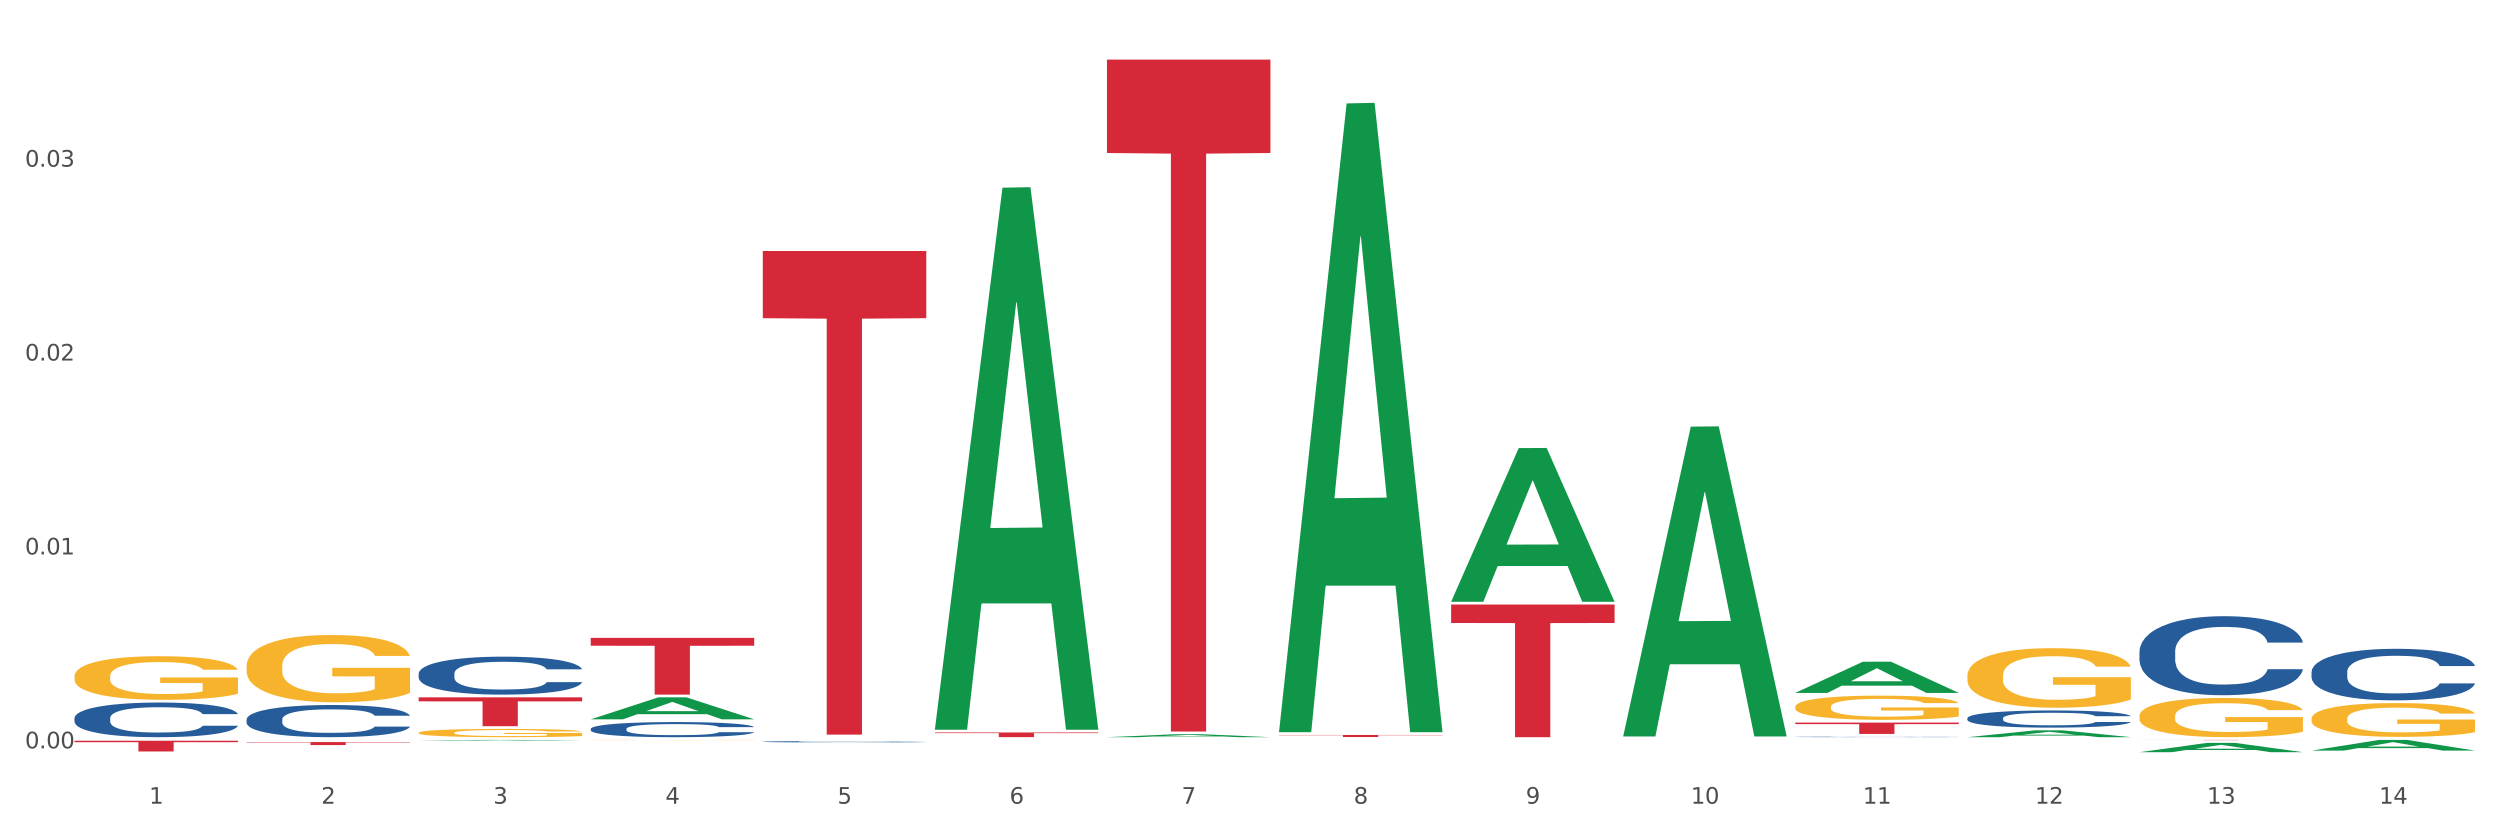<?xml version="1.0" encoding="utf-8" standalone="no"?>
<!DOCTYPE svg PUBLIC "-//W3C//DTD SVG 1.1//EN"
  "http://www.w3.org/Graphics/SVG/1.1/DTD/svg11.dtd">
<svg xmlns:xlink="http://www.w3.org/1999/xlink" width="1080pt" height="360pt" viewBox="0 0 1080 360" xmlns="http://www.w3.org/2000/svg" version="1.1">
 <rect x="0" y="0" width="1080" height="360" fill="#333333" stroke="none"/>
 <defs>
  <style type="text/css">*{stroke-linejoin: round; stroke-linecap: butt}</style>
 </defs>
 <g id="figure_1">
  <g id="patch_1">
   <path d="M 0 360 
L 1080 360 
L 1080 0 
L 0 0 
z
" style="fill: #ffffff; stroke: #ffffff; stroke-linejoin: miter"/>
  </g>
  <g id="axes_1">
   <g id="matplotlib.axis_1">
    <g id="xtick_1">
     <g id="text_1">
      <!-- 1 -->
      <g style="fill: #4d4d4d" transform="translate(64.432 347.204) scale(0.096 -0.096)">
       <defs>
        <path id="DejaVuSans-31" d="M 794 531 
L 1825 531 
L 1825 4091 
L 703 3866 
L 703 4441 
L 1819 4666 
L 2450 4666 
L 2450 531 
L 3481 531 
L 3481 0 
L 794 0 
L 794 531 
z
" transform="scale(0.016)"/>
       </defs>
       <use xlink:href="#DejaVuSans-31"/>
      </g>
     </g>
    </g>
    <g id="xtick_2">
     <g id="text_2">
      <!-- 2 -->
      <g style="fill: #4d4d4d" transform="translate(138.771 347.204) scale(0.096 -0.096)">
       <defs>
        <path id="DejaVuSans-32" d="M 1228 531 
L 3431 531 
L 3431 0 
L 469 0 
L 469 531 
Q 828 903 1448 1529 
Q 2069 2156 2228 2338 
Q 2531 2678 2651 2914 
Q 2772 3150 2772 3378 
Q 2772 3750 2511 3984 
Q 2250 4219 1831 4219 
Q 1534 4219 1204 4116 
Q 875 4013 500 3803 
L 500 4441 
Q 881 4594 1212 4672 
Q 1544 4750 1819 4750 
Q 2544 4750 2975 4387 
Q 3406 4025 3406 3419 
Q 3406 3131 3298 2873 
Q 3191 2616 2906 2266 
Q 2828 2175 2409 1742 
Q 1991 1309 1228 531 
z
" transform="scale(0.016)"/>
       </defs>
       <use xlink:href="#DejaVuSans-32"/>
      </g>
     </g>
    </g>
    <g id="xtick_3">
     <g id="text_3">
      <!-- 3 -->
      <g style="fill: #4d4d4d" transform="translate(213.109 347.204) scale(0.096 -0.096)">
       <defs>
        <path id="DejaVuSans-33" d="M 2597 2516 
Q 3050 2419 3304 2112 
Q 3559 1806 3559 1356 
Q 3559 666 3084 287 
Q 2609 -91 1734 -91 
Q 1441 -91 1130 -33 
Q 819 25 488 141 
L 488 750 
Q 750 597 1062 519 
Q 1375 441 1716 441 
Q 2309 441 2620 675 
Q 2931 909 2931 1356 
Q 2931 1769 2642 2001 
Q 2353 2234 1838 2234 
L 1294 2234 
L 1294 2753 
L 1863 2753 
Q 2328 2753 2575 2939 
Q 2822 3125 2822 3475 
Q 2822 3834 2567 4026 
Q 2313 4219 1838 4219 
Q 1578 4219 1281 4162 
Q 984 4106 628 3988 
L 628 4550 
Q 988 4650 1302 4700 
Q 1616 4750 1894 4750 
Q 2613 4750 3031 4423 
Q 3450 4097 3450 3541 
Q 3450 3153 3228 2886 
Q 3006 2619 2597 2516 
z
" transform="scale(0.016)"/>
       </defs>
       <use xlink:href="#DejaVuSans-33"/>
      </g>
     </g>
    </g>
    <g id="xtick_4">
     <g id="text_4">
      <!-- 4 -->
      <g style="fill: #4d4d4d" transform="translate(287.448 347.204) scale(0.096 -0.096)">
       <defs>
        <path id="DejaVuSans-34" d="M 2419 4116 
L 825 1625 
L 2419 1625 
L 2419 4116 
z
M 2253 4666 
L 3047 4666 
L 3047 1625 
L 3713 1625 
L 3713 1100 
L 3047 1100 
L 3047 0 
L 2419 0 
L 2419 1100 
L 313 1100 
L 313 1709 
L 2253 4666 
z
" transform="scale(0.016)"/>
       </defs>
       <use xlink:href="#DejaVuSans-34"/>
      </g>
     </g>
    </g>
    <g id="xtick_5">
     <g id="text_5">
      <!-- 5 -->
      <g style="fill: #4d4d4d" transform="translate(361.787 347.204) scale(0.096 -0.096)">
       <defs>
        <path id="DejaVuSans-35" d="M 691 4666 
L 3169 4666 
L 3169 4134 
L 1269 4134 
L 1269 2991 
Q 1406 3038 1543 3061 
Q 1681 3084 1819 3084 
Q 2600 3084 3056 2656 
Q 3513 2228 3513 1497 
Q 3513 744 3044 326 
Q 2575 -91 1722 -91 
Q 1428 -91 1123 -41 
Q 819 9 494 109 
L 494 744 
Q 775 591 1075 516 
Q 1375 441 1709 441 
Q 2250 441 2565 725 
Q 2881 1009 2881 1497 
Q 2881 1984 2565 2268 
Q 2250 2553 1709 2553 
Q 1456 2553 1204 2497 
Q 953 2441 691 2322 
L 691 4666 
z
" transform="scale(0.016)"/>
       </defs>
       <use xlink:href="#DejaVuSans-35"/>
      </g>
     </g>
    </g>
    <g id="xtick_6">
     <g id="text_6">
      <!-- 6 -->
      <g style="fill: #4d4d4d" transform="translate(436.125 347.204) scale(0.096 -0.096)">
       <defs>
        <path id="DejaVuSans-36" d="M 2113 2584 
Q 1688 2584 1439 2293 
Q 1191 2003 1191 1497 
Q 1191 994 1439 701 
Q 1688 409 2113 409 
Q 2538 409 2786 701 
Q 3034 994 3034 1497 
Q 3034 2003 2786 2293 
Q 2538 2584 2113 2584 
z
M 3366 4563 
L 3366 3988 
Q 3128 4100 2886 4159 
Q 2644 4219 2406 4219 
Q 1781 4219 1451 3797 
Q 1122 3375 1075 2522 
Q 1259 2794 1537 2939 
Q 1816 3084 2150 3084 
Q 2853 3084 3261 2657 
Q 3669 2231 3669 1497 
Q 3669 778 3244 343 
Q 2819 -91 2113 -91 
Q 1303 -91 875 529 
Q 447 1150 447 2328 
Q 447 3434 972 4092 
Q 1497 4750 2381 4750 
Q 2619 4750 2861 4703 
Q 3103 4656 3366 4563 
z
" transform="scale(0.016)"/>
       </defs>
       <use xlink:href="#DejaVuSans-36"/>
      </g>
     </g>
    </g>
    <g id="xtick_7">
     <g id="text_7">
      <!-- 7 -->
      <g style="fill: #4d4d4d" transform="translate(510.464 347.204) scale(0.096 -0.096)">
       <defs>
        <path id="DejaVuSans-37" d="M 525 4666 
L 3525 4666 
L 3525 4397 
L 1831 0 
L 1172 0 
L 2766 4134 
L 525 4134 
L 525 4666 
z
" transform="scale(0.016)"/>
       </defs>
       <use xlink:href="#DejaVuSans-37"/>
      </g>
     </g>
    </g>
    <g id="xtick_8">
     <g id="text_8">
      <!-- 8 -->
      <g style="fill: #4d4d4d" transform="translate(584.803 347.204) scale(0.096 -0.096)">
       <defs>
        <path id="DejaVuSans-38" d="M 2034 2216 
Q 1584 2216 1326 1975 
Q 1069 1734 1069 1313 
Q 1069 891 1326 650 
Q 1584 409 2034 409 
Q 2484 409 2743 651 
Q 3003 894 3003 1313 
Q 3003 1734 2745 1975 
Q 2488 2216 2034 2216 
z
M 1403 2484 
Q 997 2584 770 2862 
Q 544 3141 544 3541 
Q 544 4100 942 4425 
Q 1341 4750 2034 4750 
Q 2731 4750 3128 4425 
Q 3525 4100 3525 3541 
Q 3525 3141 3298 2862 
Q 3072 2584 2669 2484 
Q 3125 2378 3379 2068 
Q 3634 1759 3634 1313 
Q 3634 634 3220 271 
Q 2806 -91 2034 -91 
Q 1263 -91 848 271 
Q 434 634 434 1313 
Q 434 1759 690 2068 
Q 947 2378 1403 2484 
z
M 1172 3481 
Q 1172 3119 1398 2916 
Q 1625 2713 2034 2713 
Q 2441 2713 2670 2916 
Q 2900 3119 2900 3481 
Q 2900 3844 2670 4047 
Q 2441 4250 2034 4250 
Q 1625 4250 1398 4047 
Q 1172 3844 1172 3481 
z
" transform="scale(0.016)"/>
       </defs>
       <use xlink:href="#DejaVuSans-38"/>
      </g>
     </g>
    </g>
    <g id="xtick_9">
     <g id="text_9">
      <!-- 9 -->
      <g style="fill: #4d4d4d" transform="translate(659.142 347.204) scale(0.096 -0.096)">
       <defs>
        <path id="DejaVuSans-39" d="M 703 97 
L 703 672 
Q 941 559 1184 500 
Q 1428 441 1663 441 
Q 2288 441 2617 861 
Q 2947 1281 2994 2138 
Q 2813 1869 2534 1725 
Q 2256 1581 1919 1581 
Q 1219 1581 811 2004 
Q 403 2428 403 3163 
Q 403 3881 828 4315 
Q 1253 4750 1959 4750 
Q 2769 4750 3195 4129 
Q 3622 3509 3622 2328 
Q 3622 1225 3098 567 
Q 2575 -91 1691 -91 
Q 1453 -91 1209 -44 
Q 966 3 703 97 
z
M 1959 2075 
Q 2384 2075 2632 2365 
Q 2881 2656 2881 3163 
Q 2881 3666 2632 3958 
Q 2384 4250 1959 4250 
Q 1534 4250 1286 3958 
Q 1038 3666 1038 3163 
Q 1038 2656 1286 2365 
Q 1534 2075 1959 2075 
z
" transform="scale(0.016)"/>
       </defs>
       <use xlink:href="#DejaVuSans-39"/>
      </g>
     </g>
    </g>
    <g id="xtick_10">
     <g id="text_10">
      <!-- 10 -->
      <g style="fill: #4d4d4d" transform="translate(730.426 347.204) scale(0.096 -0.096)">
       <defs>
        <path id="DejaVuSans-30" d="M 2034 4250 
Q 1547 4250 1301 3770 
Q 1056 3291 1056 2328 
Q 1056 1369 1301 889 
Q 1547 409 2034 409 
Q 2525 409 2770 889 
Q 3016 1369 3016 2328 
Q 3016 3291 2770 3770 
Q 2525 4250 2034 4250 
z
M 2034 4750 
Q 2819 4750 3233 4129 
Q 3647 3509 3647 2328 
Q 3647 1150 3233 529 
Q 2819 -91 2034 -91 
Q 1250 -91 836 529 
Q 422 1150 422 2328 
Q 422 3509 836 4129 
Q 1250 4750 2034 4750 
z
" transform="scale(0.016)"/>
       </defs>
       <use xlink:href="#DejaVuSans-31"/>
       <use xlink:href="#DejaVuSans-30" transform="translate(63.623 0)"/>
      </g>
     </g>
    </g>
    <g id="xtick_11">
     <g id="text_11">
      <!-- 11 -->
      <g style="fill: #4d4d4d" transform="translate(804.765 347.204) scale(0.096 -0.096)">
       <use xlink:href="#DejaVuSans-31"/>
       <use xlink:href="#DejaVuSans-31" transform="translate(63.623 0)"/>
      </g>
     </g>
    </g>
    <g id="xtick_12">
     <g id="text_12">
      <!-- 12 -->
      <g style="fill: #4d4d4d" transform="translate(879.104 347.204) scale(0.096 -0.096)">
       <use xlink:href="#DejaVuSans-31"/>
       <use xlink:href="#DejaVuSans-32" transform="translate(63.623 0)"/>
      </g>
     </g>
    </g>
    <g id="xtick_13">
     <g id="text_13">
      <!-- 13 -->
      <g style="fill: #4d4d4d" transform="translate(953.442 347.204) scale(0.096 -0.096)">
       <use xlink:href="#DejaVuSans-31"/>
       <use xlink:href="#DejaVuSans-33" transform="translate(63.623 0)"/>
      </g>
     </g>
    </g>
    <g id="xtick_14">
     <g id="text_14">
      <!-- 14 -->
      <g style="fill: #4d4d4d" transform="translate(1027.781 347.204) scale(0.096 -0.096)">
       <use xlink:href="#DejaVuSans-31"/>
       <use xlink:href="#DejaVuSans-34" transform="translate(63.623 0)"/>
      </g>
     </g>
    </g>
    <g id="xtick_15"/>
    <g id="xtick_16"/>
    <g id="xtick_17"/>
    <g id="xtick_18"/>
    <g id="xtick_19"/>
    <g id="xtick_20"/>
    <g id="xtick_21"/>
    <g id="xtick_22"/>
    <g id="xtick_23"/>
    <g id="xtick_24"/>
    <g id="xtick_25"/>
    <g id="xtick_26"/>
    <g id="xtick_27"/>
   </g>
   <g id="matplotlib.axis_2">
    <g id="ytick_1">
     <g id="text_15">
      <!-- 0.00 -->
      <g style="fill: #4d4d4d" transform="translate(10.8 323.286) scale(0.096 -0.096)">
       <defs>
        <path id="DejaVuSans-2e" d="M 684 794 
L 1344 794 
L 1344 0 
L 684 0 
L 684 794 
z
" transform="scale(0.016)"/>
       </defs>
       <use xlink:href="#DejaVuSans-30"/>
       <use xlink:href="#DejaVuSans-2e" transform="translate(63.623 0)"/>
       <use xlink:href="#DejaVuSans-30" transform="translate(95.41 0)"/>
       <use xlink:href="#DejaVuSans-30" transform="translate(159.033 0)"/>
      </g>
     </g>
    </g>
    <g id="ytick_2">
     <g id="text_16">
      <!-- 0.01 -->
      <g style="fill: #4d4d4d" transform="translate(10.8 239.524) scale(0.096 -0.096)">
       <use xlink:href="#DejaVuSans-30"/>
       <use xlink:href="#DejaVuSans-2e" transform="translate(63.623 0)"/>
       <use xlink:href="#DejaVuSans-30" transform="translate(95.41 0)"/>
       <use xlink:href="#DejaVuSans-31" transform="translate(159.033 0)"/>
      </g>
     </g>
    </g>
    <g id="ytick_3">
     <g id="text_17">
      <!-- 0.02 -->
      <g style="fill: #4d4d4d" transform="translate(10.8 155.761) scale(0.096 -0.096)">
       <use xlink:href="#DejaVuSans-30"/>
       <use xlink:href="#DejaVuSans-2e" transform="translate(63.623 0)"/>
       <use xlink:href="#DejaVuSans-30" transform="translate(95.41 0)"/>
       <use xlink:href="#DejaVuSans-32" transform="translate(159.033 0)"/>
      </g>
     </g>
    </g>
    <g id="ytick_4">
     <g id="text_18">
      <!-- 0.03 -->
      <g style="fill: #4d4d4d" transform="translate(10.8 71.999) scale(0.096 -0.096)">
       <use xlink:href="#DejaVuSans-30"/>
       <use xlink:href="#DejaVuSans-2e" transform="translate(63.623 0)"/>
       <use xlink:href="#DejaVuSans-30" transform="translate(95.41 0)"/>
       <use xlink:href="#DejaVuSans-33" transform="translate(159.033 0)"/>
      </g>
     </g>
    </g>
    <g id="ytick_5"/>
    <g id="ytick_6"/>
    <g id="ytick_7"/>
    <g id="ytick_8"/>
   </g>
   <g id="PolyCollection_1">
    <path d="M 180.852 319.991 
L 180.925 319.99 
L 210.048 319.639 
L 222.133 319.639 
L 251.474 319.991 
L 237.495 319.991 
L 231.161 319.909 
L 201.092 319.909 
L 200.874 319.911 
L 194.758 319.991 
L 180.852 319.991 
L 180.852 319.991 
L 204.878 319.86 
L 227.375 319.86 
L 216.236 319.714 
L 216.09 319.713 
L 215.945 319.714 
L 204.806 319.86 
L 204.878 319.86 
L 180.852 319.991 
z
" clip-path="url(#pa77397c1c6)" style="fill: #109648"/>
    <path d="M 775.562 299.311 
L 775.635 299.299 
L 804.757 285.859 
L 816.843 285.846 
L 846.184 299.337 
L 832.205 299.337 
L 825.871 296.195 
L 795.802 296.195 
L 795.584 296.246 
L 789.468 299.337 
L 775.562 299.337 
L 775.562 299.311 
L 799.588 294.321 
L 822.085 294.308 
L 810.946 288.722 
L 810.8 288.696 
L 810.655 288.734 
L 799.515 294.308 
L 799.588 294.321 
L 775.562 299.311 
z
" clip-path="url(#pa77397c1c6)" style="fill: #109648"/>
    <path d="M 701.223 317.908 
L 701.296 317.783 
L 730.419 184.305 
L 742.504 184.179 
L 771.845 318.16 
L 757.866 318.16 
L 751.532 286.961 
L 721.463 286.961 
L 721.245 287.464 
L 715.129 318.16 
L 701.223 318.16 
L 701.223 317.908 
L 725.249 268.342 
L 747.746 268.216 
L 736.607 212.737 
L 736.461 212.485 
L 736.316 212.863 
L 725.177 268.216 
L 725.249 268.342 
L 701.223 317.908 
z
" clip-path="url(#pa77397c1c6)" style="fill: #109648"/>
    <path d="M 552.546 317.499 
L 623.168 317.499 
L 623.168 317.624 
L 595.388 317.625 
L 595.388 318.398 
L 580.159 318.398 
L 580.159 317.625 
L 552.546 317.624 
L 552.546 317.5 
L 552.546 317.499 
z
" clip-path="url(#pa77397c1c6)" style="fill: #d62839"/>
    <path d="M 478.207 25.759 
L 548.829 25.759 
L 548.829 66.095 
L 521.049 66.367 
L 521.049 316.011 
L 505.82 316.011 
L 505.82 66.367 
L 478.207 66.095 
L 478.207 26.032 
L 478.207 25.759 
z
" clip-path="url(#pa77397c1c6)" style="fill: #d62839"/>
    <path d="M 924.24 319.639 
L 994.861 319.639 
L 994.861 319.654 
L 967.081 319.654 
L 967.081 319.751 
L 951.852 319.751 
L 951.852 319.654 
L 924.24 319.654 
L 924.24 319.639 
L 924.24 319.639 
z
" clip-path="url(#pa77397c1c6)" style="fill: #d62839"/>
    <path d="M 775.562 312.152 
L 846.184 312.152 
L 846.184 312.836 
L 818.404 312.841 
L 818.404 317.073 
L 803.175 317.073 
L 803.175 312.841 
L 775.562 312.836 
L 775.562 312.157 
L 775.562 312.152 
z
" clip-path="url(#pa77397c1c6)" style="fill: #d62839"/>
    <path d="M 626.885 261.166 
L 697.506 261.166 
L 697.506 269.128 
L 669.726 269.182 
L 669.726 318.463 
L 654.497 318.463 
L 654.497 269.182 
L 626.885 269.128 
L 626.885 261.22 
L 626.885 261.166 
z
" clip-path="url(#pa77397c1c6)" style="fill: #d62839"/>
    <path d="M 32.175 319.992 
L 102.797 319.992 
L 102.797 320.636 
L 75.017 320.641 
L 75.017 324.632 
L 59.788 324.632 
L 59.788 320.641 
L 32.175 320.636 
L 32.175 319.996 
L 32.175 319.992 
z
" clip-path="url(#pa77397c1c6)" style="fill: #d62839"/>
    <path d="M 106.514 320.579 
L 177.135 320.579 
L 177.135 320.757 
L 149.355 320.759 
L 149.355 321.862 
L 134.126 321.862 
L 134.126 320.759 
L 106.514 320.757 
L 106.514 320.58 
L 106.514 320.579 
z
" clip-path="url(#pa77397c1c6)" style="fill: #d62839"/>
    <path d="M 180.852 301.257 
L 251.474 301.257 
L 251.474 302.989 
L 223.694 303.001 
L 223.694 313.723 
L 208.465 313.723 
L 208.465 303.001 
L 180.852 302.989 
L 180.852 301.268 
L 180.852 301.257 
z
" clip-path="url(#pa77397c1c6)" style="fill: #d62839"/>
    <path d="M 255.191 275.557 
L 325.813 275.557 
L 325.813 278.963 
L 298.033 278.986 
L 298.033 300.069 
L 282.804 300.069 
L 282.804 278.986 
L 255.191 278.963 
L 255.191 275.58 
L 255.191 275.557 
z
" clip-path="url(#pa77397c1c6)" style="fill: #d62839"/>
    <path d="M 403.869 316.426 
L 474.49 316.426 
L 474.49 316.707 
L 446.71 316.709 
L 446.71 318.453 
L 431.481 318.453 
L 431.481 316.709 
L 403.869 316.707 
L 403.869 316.428 
L 403.869 316.426 
z
" clip-path="url(#pa77397c1c6)" style="fill: #d62839"/>
    <path d="M 329.53 108.43 
L 400.152 108.43 
L 400.152 137.461 
L 372.371 137.657 
L 372.371 317.334 
L 357.143 317.334 
L 357.143 137.657 
L 329.53 137.461 
L 329.53 108.627 
L 329.53 108.43 
z
" clip-path="url(#pa77397c1c6)" style="fill: #d62839"/>
    <path d="M 255.191 310.74 
L 255.264 310.731 
L 284.386 301.254 
L 296.472 301.245 
L 325.813 310.757 
L 311.834 310.757 
L 305.5 308.542 
L 275.431 308.542 
L 275.213 308.578 
L 269.097 310.757 
L 255.191 310.757 
L 255.191 310.74 
L 279.217 307.22 
L 301.714 307.212 
L 290.575 303.273 
L 290.429 303.255 
L 290.284 303.281 
L 279.144 307.212 
L 279.217 307.22 
L 255.191 310.74 
z
" clip-path="url(#pa77397c1c6)" style="fill: #109648"/>
    <path d="M 403.869 314.81 
L 403.941 314.59 
L 433.064 81.081 
L 445.15 80.861 
L 474.49 315.25 
L 460.512 315.25 
L 454.177 260.669 
L 424.109 260.669 
L 423.89 261.55 
L 417.774 315.25 
L 403.869 315.25 
L 403.869 314.81 
L 427.895 228.097 
L 450.392 227.877 
L 439.252 130.82 
L 439.107 130.38 
L 438.961 131.04 
L 427.822 227.877 
L 427.895 228.097 
L 403.869 314.81 
z
" clip-path="url(#pa77397c1c6)" style="fill: #109648"/>
    <path d="M 255.191 319.691 
L 255.275 319.691 
L 255.275 319.688 
L 255.441 319.684 
L 256.275 319.677 
L 257.526 319.67 
L 258.443 319.667 
L 259.36 319.664 
L 260.444 319.661 
L 261.778 319.658 
L 264.196 319.654 
L 265.697 319.652 
L 267.531 319.649 
L 270.866 319.646 
L 273.284 319.644 
L 275.786 319.643 
L 279.871 319.641 
L 282.539 319.64 
L 285.374 319.639 
L 288.793 319.639 
L 291.377 319.639 
L 297.047 319.639 
L 301.883 319.64 
L 304.218 319.641 
L 307.219 319.642 
L 308.804 319.643 
L 311.388 319.644 
L 314.057 319.647 
L 315.891 319.648 
L 318.642 319.652 
L 320.727 319.656 
L 322.645 319.66 
L 323.645 319.663 
L 324.395 319.666 
L 325.062 319.669 
L 325.73 319.674 
L 310.721 319.674 
L 310.138 319.67 
L 309.221 319.667 
L 307.886 319.664 
L 306.719 319.662 
L 304.718 319.659 
L 302.884 319.657 
L 300.966 319.656 
L 298.631 319.655 
L 296.797 319.655 
L 294.212 319.654 
L 289.126 319.654 
L 285.708 319.655 
L 283.373 319.656 
L 281.872 319.657 
L 280.538 319.658 
L 279.037 319.66 
L 277.286 319.662 
L 276.036 319.664 
L 274.785 319.666 
L 273.785 319.669 
L 272.867 319.672 
L 272.117 319.675 
L 271.533 319.678 
L 271.033 319.682 
L 270.616 319.689 
L 270.616 319.703 
L 270.783 319.706 
L 271.2 319.71 
L 271.7 319.714 
L 272.534 319.717 
L 273.284 319.72 
L 274.702 319.724 
L 276.286 319.727 
L 277.537 319.729 
L 278.787 319.731 
L 280.955 319.733 
L 283.373 319.735 
L 285.458 319.736 
L 288.292 319.737 
L 290.21 319.737 
L 291.878 319.738 
L 295.963 319.738 
L 298.882 319.737 
L 302.133 319.737 
L 304.635 319.736 
L 306.719 319.734 
L 309.054 319.733 
L 310.555 319.731 
L 310.555 319.709 
L 292.211 319.709 
L 292.211 319.694 
L 325.813 319.694 
L 325.813 319.737 
L 324.395 319.739 
L 322.811 319.741 
L 321.144 319.743 
L 318.642 319.745 
L 315.641 319.747 
L 312.973 319.749 
L 310.138 319.75 
L 306.803 319.751 
L 302.467 319.752 
L 299.799 319.752 
L 296.464 319.753 
L 292.545 319.753 
L 289.126 319.753 
L 285.791 319.752 
L 282.289 319.751 
L 278.871 319.75 
L 276.286 319.748 
L 273.701 319.747 
L 270.95 319.745 
L 268.782 319.743 
L 267.114 319.741 
L 265.28 319.738 
L 263.279 319.735 
L 261.778 319.732 
L 260.444 319.729 
L 259.027 319.726 
L 258.026 319.722 
L 257.025 319.718 
L 256.442 319.715 
L 255.775 319.711 
L 255.275 319.704 
L 255.191 319.691 
z
" clip-path="url(#pa77397c1c6)" style="fill: #f7b32b"/>
    <path d="M 775.562 305.348 
L 775.645 305.338 
L 775.645 304.994 
L 775.812 304.698 
L 776.646 303.981 
L 777.897 303.389 
L 778.814 303.073 
L 779.731 302.815 
L 780.815 302.557 
L 782.149 302.29 
L 784.567 301.898 
L 786.068 301.697 
L 787.902 301.487 
L 791.237 301.181 
L 793.655 301.009 
L 796.157 300.866 
L 800.242 300.694 
L 802.91 300.617 
L 805.745 300.56 
L 809.164 300.522 
L 811.748 300.512 
L 817.418 300.541 
L 822.254 300.627 
L 824.589 300.694 
L 827.59 300.809 
L 829.175 300.885 
L 831.759 301.038 
L 834.427 301.239 
L 836.262 301.411 
L 839.013 301.736 
L 841.098 302.06 
L 843.015 302.462 
L 844.016 302.739 
L 844.766 302.997 
L 845.433 303.293 
L 846.1 303.762 
L 831.092 303.762 
L 830.509 303.427 
L 829.592 303.112 
L 828.257 302.806 
L 827.09 302.615 
L 825.089 302.376 
L 823.255 302.223 
L 821.337 302.108 
L 819.002 302.013 
L 817.168 301.965 
L 814.583 301.927 
L 809.497 301.936 
L 806.079 302.013 
L 803.744 302.108 
L 802.243 302.194 
L 800.909 302.29 
L 799.408 302.424 
L 797.657 302.624 
L 796.407 302.806 
L 795.156 303.035 
L 794.156 303.265 
L 793.238 303.532 
L 792.488 303.819 
L 791.904 304.115 
L 791.404 304.478 
L 790.987 305.08 
L 790.987 306.39 
L 791.154 306.686 
L 791.571 307.078 
L 792.071 307.374 
L 792.905 307.728 
L 793.655 307.966 
L 795.073 308.31 
L 796.657 308.597 
L 797.908 308.779 
L 799.158 308.932 
L 801.326 309.142 
L 803.744 309.314 
L 805.829 309.419 
L 808.663 309.515 
L 810.581 309.553 
L 812.249 309.572 
L 816.334 309.572 
L 819.253 309.543 
L 822.504 309.476 
L 825.006 309.39 
L 827.09 309.285 
L 829.425 309.113 
L 830.926 308.951 
L 830.926 306.953 
L 812.582 306.944 
L 812.582 305.616 
L 846.184 305.616 
L 846.184 309.515 
L 844.766 309.715 
L 843.182 309.897 
L 841.515 310.059 
L 839.013 310.26 
L 836.012 310.451 
L 833.344 310.585 
L 830.509 310.7 
L 827.174 310.805 
L 822.838 310.9 
L 820.17 310.939 
L 816.835 310.967 
L 812.916 310.977 
L 809.497 310.958 
L 806.162 310.91 
L 802.66 310.824 
L 799.242 310.7 
L 796.657 310.575 
L 794.072 310.422 
L 791.321 310.222 
L 789.153 310.031 
L 787.485 309.859 
L 785.651 309.639 
L 783.65 309.352 
L 782.149 309.094 
L 780.815 308.827 
L 779.398 308.482 
L 778.397 308.186 
L 777.396 307.814 
L 776.813 307.536 
L 776.146 307.106 
L 775.645 306.504 
L 775.562 305.348 
z
" clip-path="url(#pa77397c1c6)" style="fill: #f7b32b"/>
    <path d="M 180.852 316.546 
L 180.936 316.543 
L 180.936 316.425 
L 181.103 316.324 
L 181.936 316.08 
L 183.187 315.878 
L 184.104 315.771 
L 185.021 315.683 
L 186.105 315.595 
L 187.439 315.504 
L 189.857 315.371 
L 191.358 315.302 
L 193.192 315.231 
L 196.528 315.126 
L 198.946 315.068 
L 201.447 315.019 
L 205.533 314.96 
L 208.201 314.934 
L 211.036 314.915 
L 214.454 314.902 
L 217.039 314.899 
L 222.709 314.908 
L 227.545 314.938 
L 229.879 314.96 
L 232.881 314.999 
L 234.465 315.026 
L 237.05 315.078 
L 239.718 315.146 
L 241.552 315.205 
L 244.304 315.315 
L 246.388 315.426 
L 248.306 315.563 
L 249.306 315.657 
L 250.057 315.745 
L 250.724 315.846 
L 251.391 316.005 
L 236.383 316.005 
L 235.799 315.891 
L 234.882 315.784 
L 233.548 315.68 
L 232.38 315.615 
L 230.379 315.533 
L 228.545 315.481 
L 226.627 315.442 
L 224.293 315.41 
L 222.458 315.393 
L 219.874 315.38 
L 214.788 315.384 
L 211.369 315.41 
L 209.034 315.442 
L 207.534 315.472 
L 206.2 315.504 
L 204.699 315.55 
L 202.948 315.618 
L 201.697 315.68 
L 200.446 315.758 
L 199.446 315.836 
L 198.529 315.927 
L 197.778 316.025 
L 197.195 316.126 
L 196.694 316.25 
L 196.277 316.455 
L 196.277 316.901 
L 196.444 317.002 
L 196.861 317.135 
L 197.361 317.236 
L 198.195 317.356 
L 198.946 317.438 
L 200.363 317.555 
L 201.947 317.653 
L 203.198 317.714 
L 204.449 317.767 
L 206.616 317.838 
L 209.034 317.897 
L 211.119 317.933 
L 213.954 317.965 
L 215.871 317.978 
L 217.539 317.985 
L 221.625 317.985 
L 224.543 317.975 
L 227.795 317.952 
L 230.296 317.923 
L 232.38 317.887 
L 234.715 317.828 
L 236.216 317.773 
L 236.216 317.093 
L 217.873 317.089 
L 217.873 316.637 
L 251.474 316.637 
L 251.474 317.965 
L 250.057 318.033 
L 248.473 318.095 
L 246.805 318.151 
L 244.304 318.219 
L 241.302 318.284 
L 238.634 318.33 
L 235.799 318.369 
L 232.464 318.405 
L 228.128 318.437 
L 225.46 318.45 
L 222.125 318.46 
L 218.206 318.463 
L 214.788 318.457 
L 211.452 318.44 
L 207.951 318.411 
L 204.532 318.369 
L 201.947 318.326 
L 199.362 318.274 
L 196.611 318.206 
L 194.443 318.141 
L 192.776 318.082 
L 190.941 318.007 
L 188.94 317.91 
L 187.439 317.822 
L 186.105 317.731 
L 184.688 317.614 
L 183.687 317.513 
L 182.687 317.386 
L 182.103 317.291 
L 181.436 317.145 
L 180.936 316.94 
L 180.852 316.546 
z
" clip-path="url(#pa77397c1c6)" style="fill: #f7b32b"/>
    <path d="M 998.578 324.256 
L 998.651 324.251 
L 1027.773 319.643 
L 1039.859 319.639 
L 1069.2 324.264 
L 1055.221 324.264 
L 1048.887 323.187 
L 1018.818 323.187 
L 1018.6 323.204 
L 1012.484 324.264 
L 998.578 324.264 
L 998.578 324.256 
L 1022.604 322.544 
L 1045.101 322.54 
L 1033.962 320.625 
L 1033.816 320.616 
L 1033.671 320.629 
L 1022.531 322.54 
L 1022.604 322.544 
L 998.578 324.256 
z
" clip-path="url(#pa77397c1c6)" style="fill: #109648"/>
    <path d="M 478.207 318.461 
L 478.28 318.46 
L 507.402 317.188 
L 519.488 317.186 
L 548.829 318.463 
L 534.85 318.463 
L 528.516 318.166 
L 498.447 318.166 
L 498.229 318.171 
L 492.113 318.463 
L 478.207 318.463 
L 478.207 318.461 
L 502.233 317.988 
L 524.73 317.987 
L 513.591 317.459 
L 513.445 317.456 
L 513.3 317.46 
L 502.16 317.987 
L 502.233 317.988 
L 478.207 318.461 
z
" clip-path="url(#pa77397c1c6)" style="fill: #109648"/>
    <path d="M 106.514 310.808 
L 106.597 310.795 
L 106.597 310.44 
L 106.848 309.958 
L 107.766 309.069 
L 108.935 308.396 
L 110.938 307.609 
L 112.023 307.279 
L 113.442 306.911 
L 116.364 306.314 
L 119.703 305.806 
L 122.04 305.527 
L 123.794 305.349 
L 127.717 305.032 
L 129.971 304.892 
L 132.308 304.778 
L 134.312 304.702 
L 137.651 304.613 
L 140.322 304.575 
L 143.411 304.562 
L 145.998 304.575 
L 149.421 304.626 
L 154.43 304.778 
L 156.35 304.867 
L 158.937 305.019 
L 161.609 305.222 
L 163.779 305.426 
L 166.283 305.718 
L 168.871 306.098 
L 171.376 306.581 
L 173.129 307.025 
L 174.548 307.495 
L 175.8 308.066 
L 176.718 308.688 
L 177.135 309.209 
L 161.859 309.209 
L 161.442 308.739 
L 160.607 308.231 
L 159.772 307.888 
L 158.854 307.609 
L 157.435 307.292 
L 156.183 307.089 
L 154.096 306.847 
L 152.176 306.695 
L 150.59 306.606 
L 148.67 306.53 
L 144.579 306.454 
L 141.658 306.454 
L 139.821 306.479 
L 137.567 306.543 
L 135.647 306.632 
L 133.393 306.784 
L 131.64 306.949 
L 129.887 307.165 
L 128.886 307.317 
L 127.383 307.596 
L 126.381 307.825 
L 125.046 308.218 
L 124.294 308.498 
L 122.959 309.221 
L 122.374 309.755 
L 122.124 310.123 
L 121.957 310.529 
L 121.957 312.509 
L 122.458 313.398 
L 122.875 313.779 
L 123.543 314.21 
L 124.795 314.769 
L 126.632 315.315 
L 128.552 315.708 
L 130.138 315.95 
L 131.64 316.127 
L 133.143 316.267 
L 134.979 316.394 
L 136.482 316.47 
L 138.736 316.546 
L 141.407 316.584 
L 143.494 316.584 
L 147.751 316.521 
L 149.671 316.457 
L 151.508 316.369 
L 153.511 316.229 
L 155.097 316.077 
L 156.016 315.962 
L 157.518 315.721 
L 158.687 315.467 
L 159.689 315.175 
L 160.357 314.921 
L 161.108 314.54 
L 161.692 314.109 
L 161.859 313.88 
L 177.135 313.88 
L 176.802 314.337 
L 176.217 314.782 
L 175.049 315.378 
L 174.13 315.721 
L 172.711 316.14 
L 171.209 316.495 
L 169.122 316.889 
L 167.202 317.181 
L 165.198 317.435 
L 163.028 317.663 
L 159.104 317.981 
L 157.685 318.07 
L 154.68 318.222 
L 152.343 318.311 
L 148.92 318.4 
L 145.414 318.45 
L 141.741 318.463 
L 138.486 318.438 
L 134.896 318.362 
L 132.642 318.285 
L 130.138 318.171 
L 127.216 317.993 
L 124.461 317.778 
L 121.874 317.524 
L 119.453 317.232 
L 117.199 316.902 
L 114.277 316.356 
L 112.107 315.823 
L 110.521 315.328 
L 109.435 314.909 
L 108.35 314.375 
L 107.766 314.007 
L 106.848 313.119 
L 106.514 312.293 
L 106.514 310.808 
z
" clip-path="url(#pa77397c1c6)" style="fill: #255c99"/>
    <path d="M 32.175 310.223 
L 32.258 310.209 
L 32.258 309.826 
L 32.509 309.307 
L 33.427 308.351 
L 34.596 307.626 
L 36.599 306.779 
L 37.684 306.424 
L 39.104 306.027 
L 42.025 305.385 
L 45.364 304.838 
L 47.702 304.538 
L 49.455 304.346 
L 53.378 304.005 
L 55.632 303.854 
L 57.969 303.732 
L 59.973 303.65 
L 63.312 303.554 
L 65.983 303.513 
L 69.072 303.499 
L 71.66 303.513 
L 75.082 303.568 
L 80.091 303.732 
L 82.011 303.827 
L 84.599 303.991 
L 87.27 304.21 
L 89.44 304.428 
L 91.945 304.743 
L 94.533 305.153 
L 97.037 305.672 
L 98.79 306.15 
L 100.209 306.656 
L 101.461 307.271 
L 102.379 307.941 
L 102.797 308.501 
L 87.52 308.501 
L 87.103 307.995 
L 86.268 307.449 
L 85.434 307.08 
L 84.515 306.779 
L 83.096 306.437 
L 81.844 306.219 
L 79.757 305.959 
L 77.837 305.795 
L 76.251 305.699 
L 74.331 305.617 
L 70.241 305.535 
L 67.319 305.535 
L 65.482 305.563 
L 63.229 305.631 
L 61.309 305.727 
L 59.055 305.891 
L 57.302 306.068 
L 55.549 306.301 
L 54.547 306.465 
L 53.044 306.765 
L 52.043 307.011 
L 50.707 307.435 
L 49.956 307.736 
L 48.62 308.515 
L 48.036 309.088 
L 47.785 309.485 
L 47.618 309.922 
L 47.618 312.054 
L 48.119 313.011 
L 48.537 313.421 
L 49.204 313.885 
L 50.457 314.486 
L 52.293 315.074 
L 54.213 315.498 
L 55.799 315.757 
L 57.302 315.949 
L 58.804 316.099 
L 60.641 316.236 
L 62.143 316.318 
L 64.397 316.4 
L 67.069 316.441 
L 69.155 316.441 
L 73.413 316.372 
L 75.333 316.304 
L 77.169 316.208 
L 79.173 316.058 
L 80.759 315.894 
L 81.677 315.771 
L 83.18 315.511 
L 84.348 315.238 
L 85.35 314.924 
L 86.018 314.65 
L 86.769 314.24 
L 87.353 313.776 
L 87.52 313.53 
L 102.797 313.53 
L 102.463 314.022 
L 101.879 314.5 
L 100.71 315.142 
L 99.792 315.511 
L 98.372 315.962 
L 96.87 316.345 
L 94.783 316.769 
L 92.863 317.083 
L 90.86 317.356 
L 88.689 317.602 
L 84.766 317.944 
L 83.347 318.04 
L 80.341 318.204 
L 78.004 318.299 
L 74.581 318.395 
L 71.075 318.449 
L 67.402 318.463 
L 64.147 318.436 
L 60.557 318.354 
L 58.303 318.272 
L 55.799 318.149 
L 52.877 317.958 
L 50.123 317.725 
L 47.535 317.452 
L 45.114 317.138 
L 42.86 316.782 
L 39.938 316.195 
L 37.768 315.621 
L 36.182 315.088 
L 35.097 314.637 
L 34.011 314.063 
L 33.427 313.666 
L 32.509 312.71 
L 32.175 311.822 
L 32.175 310.223 
z
" clip-path="url(#pa77397c1c6)" style="fill: #255c99"/>
    <path d="M 329.53 320.42 
L 329.613 320.419 
L 329.613 320.405 
L 329.864 320.386 
L 330.782 320.35 
L 331.951 320.324 
L 333.954 320.292 
L 335.039 320.279 
L 336.458 320.264 
L 339.38 320.24 
L 342.719 320.22 
L 345.057 320.209 
L 346.81 320.202 
L 350.733 320.189 
L 352.987 320.184 
L 355.324 320.179 
L 357.328 320.176 
L 360.667 320.173 
L 363.338 320.171 
L 366.427 320.171 
L 369.015 320.171 
L 372.437 320.173 
L 377.446 320.179 
L 379.366 320.183 
L 381.954 320.189 
L 384.625 320.197 
L 386.795 320.205 
L 389.3 320.217 
L 391.887 320.232 
L 394.392 320.251 
L 396.145 320.269 
L 397.564 320.288 
L 398.816 320.31 
L 399.734 320.335 
L 400.152 320.356 
L 384.875 320.356 
L 384.458 320.337 
L 383.623 320.317 
L 382.788 320.303 
L 381.87 320.292 
L 380.451 320.279 
L 379.199 320.271 
L 377.112 320.262 
L 375.192 320.256 
L 373.606 320.252 
L 371.686 320.249 
L 367.595 320.246 
L 364.674 320.246 
L 362.837 320.247 
L 360.583 320.25 
L 358.663 320.253 
L 356.41 320.259 
L 354.656 320.266 
L 352.903 320.274 
L 351.902 320.28 
L 350.399 320.292 
L 349.397 320.301 
L 348.062 320.316 
L 347.31 320.328 
L 345.975 320.357 
L 345.391 320.378 
L 345.14 320.393 
L 344.973 320.409 
L 344.973 320.488 
L 345.474 320.523 
L 345.891 320.538 
L 346.559 320.556 
L 347.811 320.578 
L 349.648 320.6 
L 351.568 320.616 
L 353.154 320.625 
L 354.656 320.632 
L 356.159 320.638 
L 357.996 320.643 
L 359.498 320.646 
L 361.752 320.649 
L 364.423 320.651 
L 366.51 320.651 
L 370.768 320.648 
L 372.688 320.645 
L 374.524 320.642 
L 376.528 320.636 
L 378.114 320.63 
L 379.032 320.626 
L 380.534 320.616 
L 381.703 320.606 
L 382.705 320.594 
L 383.373 320.584 
L 384.124 320.569 
L 384.708 320.552 
L 384.875 320.543 
L 400.152 320.543 
L 399.818 320.561 
L 399.233 320.579 
L 398.065 320.602 
L 397.146 320.616 
L 395.727 320.633 
L 394.225 320.647 
L 392.138 320.663 
L 390.218 320.674 
L 388.214 320.684 
L 386.044 320.694 
L 382.121 320.706 
L 380.701 320.71 
L 377.696 320.716 
L 375.359 320.719 
L 371.936 320.723 
L 368.43 320.725 
L 364.757 320.726 
L 361.502 320.725 
L 357.912 320.721 
L 355.658 320.718 
L 353.154 320.714 
L 350.232 320.707 
L 347.477 320.698 
L 344.89 320.688 
L 342.469 320.676 
L 340.215 320.663 
L 337.293 320.641 
L 335.123 320.62 
L 333.537 320.6 
L 332.452 320.584 
L 331.366 320.562 
L 330.782 320.548 
L 329.864 320.512 
L 329.53 320.479 
L 329.53 320.42 
z
" clip-path="url(#pa77397c1c6)" style="fill: #255c99"/>
    <path d="M 180.852 291.047 
L 180.936 291.032 
L 180.936 290.612 
L 181.186 290.043 
L 182.105 288.994 
L 183.273 288.2 
L 185.277 287.271 
L 186.362 286.882 
L 187.781 286.447 
L 190.703 285.743 
L 194.042 285.144 
L 196.379 284.814 
L 198.132 284.604 
L 202.056 284.23 
L 204.31 284.065 
L 206.647 283.93 
L 208.65 283.84 
L 211.989 283.735 
L 214.661 283.69 
L 217.749 283.675 
L 220.337 283.69 
L 223.76 283.75 
L 228.768 283.93 
L 230.688 284.035 
L 233.276 284.215 
L 235.947 284.455 
L 238.118 284.694 
L 240.622 285.039 
L 243.21 285.488 
L 245.714 286.058 
L 247.467 286.582 
L 248.886 287.136 
L 250.139 287.811 
L 251.057 288.545 
L 251.474 289.159 
L 236.198 289.159 
L 235.78 288.605 
L 234.946 288.005 
L 234.111 287.601 
L 233.193 287.271 
L 231.774 286.897 
L 230.521 286.657 
L 228.434 286.372 
L 226.514 286.193 
L 224.928 286.088 
L 223.008 285.998 
L 218.918 285.908 
L 215.996 285.908 
L 214.16 285.938 
L 211.906 286.013 
L 209.986 286.118 
L 207.732 286.297 
L 205.979 286.492 
L 204.226 286.747 
L 203.224 286.927 
L 201.722 287.256 
L 200.72 287.526 
L 199.384 287.99 
L 198.633 288.32 
L 197.297 289.174 
L 196.713 289.803 
L 196.463 290.238 
L 196.296 290.717 
L 196.296 293.054 
L 196.797 294.103 
L 197.214 294.553 
L 197.882 295.062 
L 199.134 295.721 
L 200.97 296.365 
L 202.89 296.83 
L 204.476 297.115 
L 205.979 297.324 
L 207.482 297.489 
L 209.318 297.639 
L 210.821 297.729 
L 213.075 297.819 
L 215.746 297.864 
L 217.833 297.864 
L 222.09 297.789 
L 224.01 297.714 
L 225.847 297.609 
L 227.85 297.444 
L 229.436 297.264 
L 230.354 297.13 
L 231.857 296.845 
L 233.026 296.545 
L 234.027 296.201 
L 234.695 295.901 
L 235.447 295.452 
L 236.031 294.942 
L 236.198 294.672 
L 251.474 294.672 
L 251.14 295.212 
L 250.556 295.736 
L 249.387 296.44 
L 248.469 296.845 
L 247.05 297.339 
L 245.547 297.759 
L 243.46 298.223 
L 241.54 298.568 
L 239.537 298.867 
L 237.367 299.137 
L 233.443 299.512 
L 232.024 299.617 
L 229.019 299.796 
L 226.681 299.901 
L 223.259 300.006 
L 219.753 300.066 
L 216.08 300.081 
L 212.824 300.051 
L 209.235 299.961 
L 206.981 299.871 
L 204.476 299.736 
L 201.555 299.527 
L 198.8 299.272 
L 196.212 298.972 
L 193.791 298.628 
L 191.538 298.238 
L 188.616 297.594 
L 186.445 296.965 
L 184.859 296.38 
L 183.774 295.886 
L 182.689 295.257 
L 182.105 294.822 
L 181.186 293.774 
L 180.852 292.8 
L 180.852 291.047 
z
" clip-path="url(#pa77397c1c6)" style="fill: #255c99"/>
    <path d="M 255.191 314.867 
L 255.275 314.861 
L 255.275 314.694 
L 255.525 314.468 
L 256.443 314.05 
L 257.612 313.734 
L 259.615 313.364 
L 260.701 313.209 
L 262.12 313.036 
L 265.041 312.756 
L 268.381 312.517 
L 270.718 312.386 
L 272.471 312.303 
L 276.394 312.154 
L 278.648 312.088 
L 280.986 312.034 
L 282.989 311.999 
L 286.328 311.957 
L 288.999 311.939 
L 292.088 311.933 
L 294.676 311.939 
L 298.098 311.963 
L 303.107 312.034 
L 305.027 312.076 
L 307.615 312.148 
L 310.286 312.243 
L 312.457 312.339 
L 314.961 312.476 
L 317.549 312.655 
L 320.053 312.881 
L 321.806 313.09 
L 323.225 313.311 
L 324.477 313.579 
L 325.396 313.871 
L 325.813 314.116 
L 310.537 314.116 
L 310.119 313.895 
L 309.284 313.656 
L 308.45 313.495 
L 307.531 313.364 
L 306.112 313.215 
L 304.86 313.12 
L 302.773 313.006 
L 300.853 312.935 
L 299.267 312.893 
L 297.347 312.857 
L 293.257 312.822 
L 290.335 312.822 
L 288.499 312.834 
L 286.245 312.863 
L 284.325 312.905 
L 282.071 312.977 
L 280.318 313.054 
L 278.565 313.156 
L 277.563 313.227 
L 276.06 313.358 
L 275.059 313.466 
L 273.723 313.651 
L 272.972 313.782 
L 271.636 314.122 
L 271.052 314.372 
L 270.801 314.545 
L 270.634 314.736 
L 270.634 315.666 
L 271.135 316.084 
L 271.553 316.263 
L 272.22 316.465 
L 273.473 316.728 
L 275.309 316.984 
L 277.229 317.169 
L 278.815 317.282 
L 280.318 317.366 
L 281.82 317.431 
L 283.657 317.491 
L 285.159 317.527 
L 287.413 317.563 
L 290.085 317.581 
L 292.172 317.581 
L 296.429 317.551 
L 298.349 317.521 
L 300.185 317.479 
L 302.189 317.414 
L 303.775 317.342 
L 304.693 317.288 
L 306.196 317.175 
L 307.364 317.056 
L 308.366 316.919 
L 309.034 316.799 
L 309.785 316.62 
L 310.37 316.418 
L 310.537 316.31 
L 325.813 316.31 
L 325.479 316.525 
L 324.895 316.734 
L 323.726 317.014 
L 322.808 317.175 
L 321.389 317.372 
L 319.886 317.539 
L 317.799 317.724 
L 315.879 317.861 
L 313.876 317.98 
L 311.705 318.087 
L 307.782 318.237 
L 306.363 318.278 
L 303.358 318.35 
L 301.02 318.392 
L 297.598 318.433 
L 294.092 318.457 
L 290.419 318.463 
L 287.163 318.451 
L 283.573 318.415 
L 281.32 318.38 
L 278.815 318.326 
L 275.893 318.243 
L 273.139 318.141 
L 270.551 318.022 
L 268.13 317.885 
L 265.876 317.73 
L 262.955 317.473 
L 260.784 317.223 
L 259.198 316.99 
L 258.113 316.793 
L 257.028 316.543 
L 256.443 316.37 
L 255.525 315.952 
L 255.191 315.565 
L 255.191 314.867 
z
" clip-path="url(#pa77397c1c6)" style="fill: #255c99"/>
    <path d="M 775.562 318.345 
L 775.646 318.345 
L 775.646 318.339 
L 775.896 318.332 
L 776.814 318.318 
L 777.983 318.308 
L 779.986 318.295 
L 781.072 318.29 
L 782.491 318.285 
L 785.412 318.275 
L 788.752 318.268 
L 791.089 318.263 
L 792.842 318.261 
L 796.765 318.256 
L 799.019 318.254 
L 801.357 318.252 
L 803.36 318.251 
L 806.699 318.249 
L 809.37 318.249 
L 812.459 318.248 
L 815.047 318.249 
L 818.469 318.249 
L 823.478 318.252 
L 825.398 318.253 
L 827.986 318.255 
L 830.657 318.259 
L 832.828 318.262 
L 835.332 318.266 
L 837.92 318.272 
L 840.424 318.28 
L 842.177 318.286 
L 843.596 318.294 
L 844.848 318.303 
L 845.766 318.312 
L 846.184 318.32 
L 830.908 318.32 
L 830.49 318.313 
L 829.655 318.305 
L 828.821 318.3 
L 827.902 318.295 
L 826.483 318.291 
L 825.231 318.287 
L 823.144 318.284 
L 821.224 318.281 
L 819.638 318.28 
L 817.718 318.279 
L 813.628 318.278 
L 810.706 318.278 
L 808.87 318.278 
L 806.616 318.279 
L 804.696 318.28 
L 802.442 318.283 
L 800.689 318.285 
L 798.936 318.289 
L 797.934 318.291 
L 796.431 318.295 
L 795.43 318.299 
L 794.094 318.305 
L 793.343 318.309 
L 792.007 318.32 
L 791.423 318.329 
L 791.172 318.334 
L 791.005 318.341 
L 791.005 318.371 
L 791.506 318.385 
L 791.924 318.391 
L 792.591 318.397 
L 793.844 318.406 
L 795.68 318.415 
L 797.6 318.421 
L 799.186 318.424 
L 800.689 318.427 
L 802.191 318.429 
L 804.028 318.431 
L 805.53 318.432 
L 807.784 318.434 
L 810.456 318.434 
L 812.543 318.434 
L 816.8 318.433 
L 818.72 318.432 
L 820.556 318.431 
L 822.56 318.429 
L 824.146 318.426 
L 825.064 318.425 
L 826.567 318.421 
L 827.735 318.417 
L 828.737 318.412 
L 829.405 318.408 
L 830.156 318.403 
L 830.741 318.396 
L 830.908 318.392 
L 846.184 318.392 
L 845.85 318.399 
L 845.266 318.406 
L 844.097 318.416 
L 843.179 318.421 
L 841.76 318.427 
L 840.257 318.433 
L 838.17 318.439 
L 836.25 318.443 
L 834.247 318.447 
L 832.076 318.451 
L 828.153 318.456 
L 826.734 318.457 
L 823.728 318.459 
L 821.391 318.461 
L 817.969 318.462 
L 814.463 318.463 
L 810.79 318.463 
L 807.534 318.463 
L 803.944 318.462 
L 801.69 318.46 
L 799.186 318.459 
L 796.264 318.456 
L 793.51 318.453 
L 790.922 318.449 
L 788.501 318.444 
L 786.247 318.439 
L 783.325 318.431 
L 781.155 318.422 
L 779.569 318.415 
L 778.484 318.408 
L 777.399 318.4 
L 776.814 318.394 
L 775.896 318.381 
L 775.562 318.368 
L 775.562 318.345 
z
" clip-path="url(#pa77397c1c6)" style="fill: #255c99"/>
    <path d="M 924.24 281.538 
L 924.323 281.507 
L 924.323 280.634 
L 924.573 279.449 
L 925.492 277.266 
L 926.66 275.614 
L 928.664 273.681 
L 929.749 272.87 
L 931.168 271.966 
L 934.09 270.5 
L 937.429 269.253 
L 939.766 268.567 
L 941.519 268.13 
L 945.443 267.351 
L 947.697 267.008 
L 950.034 266.727 
L 952.037 266.54 
L 955.377 266.322 
L 958.048 266.228 
L 961.136 266.197 
L 963.724 266.228 
L 967.147 266.353 
L 972.155 266.727 
L 974.075 266.945 
L 976.663 267.32 
L 979.335 267.818 
L 981.505 268.317 
L 984.009 269.035 
L 986.597 269.97 
L 989.101 271.155 
L 990.854 272.246 
L 992.273 273.4 
L 993.526 274.803 
L 994.444 276.331 
L 994.861 277.609 
L 979.585 277.609 
L 979.168 276.456 
L 978.333 275.208 
L 977.498 274.367 
L 976.58 273.681 
L 975.161 272.901 
L 973.908 272.402 
L 971.822 271.81 
L 969.902 271.436 
L 968.316 271.217 
L 966.396 271.03 
L 962.305 270.843 
L 959.383 270.843 
L 957.547 270.905 
L 955.293 271.061 
L 953.373 271.28 
L 951.119 271.654 
L 949.366 272.059 
L 947.613 272.589 
L 946.611 272.963 
L 945.109 273.649 
L 944.107 274.211 
L 942.771 275.177 
L 942.02 275.863 
L 940.685 277.641 
L 940.1 278.95 
L 939.85 279.855 
L 939.683 280.852 
L 939.683 285.717 
L 940.184 287.899 
L 940.601 288.835 
L 941.269 289.895 
L 942.521 291.267 
L 944.358 292.608 
L 946.278 293.574 
L 947.864 294.167 
L 949.366 294.603 
L 950.869 294.946 
L 952.705 295.258 
L 954.208 295.445 
L 956.462 295.632 
L 959.133 295.726 
L 961.22 295.726 
L 965.477 295.57 
L 967.397 295.414 
L 969.234 295.196 
L 971.237 294.853 
L 972.823 294.479 
L 973.742 294.198 
L 975.244 293.606 
L 976.413 292.982 
L 977.415 292.265 
L 978.082 291.641 
L 978.834 290.706 
L 979.418 289.646 
L 979.585 289.084 
L 994.861 289.084 
L 994.527 290.207 
L 993.943 291.298 
L 992.774 292.764 
L 991.856 293.606 
L 990.437 294.635 
L 988.934 295.508 
L 986.847 296.474 
L 984.927 297.192 
L 982.924 297.815 
L 980.754 298.376 
L 976.83 299.156 
L 975.411 299.374 
L 972.406 299.748 
L 970.069 299.967 
L 966.646 300.185 
L 963.14 300.31 
L 959.467 300.341 
L 956.211 300.278 
L 952.622 300.091 
L 950.368 299.904 
L 947.864 299.624 
L 944.942 299.187 
L 942.187 298.657 
L 939.599 298.033 
L 937.178 297.316 
L 934.925 296.506 
L 932.003 295.165 
L 929.832 293.855 
L 928.246 292.639 
L 927.161 291.61 
L 926.076 290.3 
L 925.492 289.396 
L 924.573 287.213 
L 924.24 285.187 
L 924.24 281.538 
z
" clip-path="url(#pa77397c1c6)" style="fill: #255c99"/>
    <path d="M 998.578 290.292 
L 998.662 290.271 
L 998.662 289.702 
L 998.912 288.929 
L 999.83 287.505 
L 1000.999 286.427 
L 1003.003 285.166 
L 1004.088 284.637 
L 1005.507 284.047 
L 1008.429 283.091 
L 1011.768 282.277 
L 1014.105 281.83 
L 1015.858 281.545 
L 1019.781 281.036 
L 1022.035 280.813 
L 1024.373 280.63 
L 1026.376 280.508 
L 1029.715 280.365 
L 1032.387 280.304 
L 1035.475 280.284 
L 1038.063 280.304 
L 1041.486 280.386 
L 1046.494 280.63 
L 1048.414 280.772 
L 1051.002 281.016 
L 1053.673 281.342 
L 1055.844 281.667 
L 1058.348 282.135 
L 1060.936 282.745 
L 1063.44 283.518 
L 1065.193 284.23 
L 1066.612 284.983 
L 1067.864 285.898 
L 1068.783 286.895 
L 1069.2 287.729 
L 1053.924 287.729 
L 1053.506 286.976 
L 1052.671 286.163 
L 1051.837 285.613 
L 1050.918 285.166 
L 1049.499 284.657 
L 1048.247 284.332 
L 1046.16 283.945 
L 1044.24 283.701 
L 1042.654 283.559 
L 1040.734 283.437 
L 1036.644 283.315 
L 1033.722 283.315 
L 1031.886 283.355 
L 1029.632 283.457 
L 1027.712 283.599 
L 1025.458 283.844 
L 1023.705 284.108 
L 1021.952 284.454 
L 1020.95 284.698 
L 1019.448 285.145 
L 1018.446 285.512 
L 1017.11 286.142 
L 1016.359 286.59 
L 1015.023 287.749 
L 1014.439 288.603 
L 1014.188 289.193 
L 1014.022 289.844 
L 1014.022 293.018 
L 1014.522 294.442 
L 1014.94 295.052 
L 1015.608 295.743 
L 1016.86 296.638 
L 1018.696 297.513 
L 1020.616 298.144 
L 1022.202 298.53 
L 1023.705 298.815 
L 1025.207 299.039 
L 1027.044 299.242 
L 1028.547 299.364 
L 1030.8 299.486 
L 1033.472 299.547 
L 1035.559 299.547 
L 1039.816 299.446 
L 1041.736 299.344 
L 1043.572 299.201 
L 1045.576 298.978 
L 1047.162 298.734 
L 1048.08 298.55 
L 1049.583 298.164 
L 1050.752 297.757 
L 1051.753 297.289 
L 1052.421 296.882 
L 1053.172 296.272 
L 1053.757 295.581 
L 1053.924 295.214 
L 1069.2 295.214 
L 1068.866 295.947 
L 1068.282 296.659 
L 1067.113 297.615 
L 1066.195 298.164 
L 1064.776 298.835 
L 1063.273 299.405 
L 1061.186 300.035 
L 1059.266 300.503 
L 1057.263 300.91 
L 1055.092 301.276 
L 1051.169 301.785 
L 1049.75 301.927 
L 1046.745 302.171 
L 1044.407 302.314 
L 1040.985 302.456 
L 1037.479 302.537 
L 1033.806 302.558 
L 1030.55 302.517 
L 1026.96 302.395 
L 1024.707 302.273 
L 1022.202 302.09 
L 1019.281 301.805 
L 1016.526 301.459 
L 1013.938 301.053 
L 1011.517 300.585 
L 1009.263 300.056 
L 1006.342 299.181 
L 1004.171 298.327 
L 1002.585 297.533 
L 1001.5 296.862 
L 1000.415 296.008 
L 999.83 295.418 
L 998.912 293.994 
L 998.578 292.672 
L 998.578 290.292 
z
" clip-path="url(#pa77397c1c6)" style="fill: #255c99"/>
    <path d="M 998.578 310.478 
L 998.662 310.465 
L 998.662 309.985 
L 998.828 309.572 
L 999.662 308.572 
L 1000.913 307.746 
L 1001.83 307.306 
L 1002.747 306.946 
L 1003.831 306.586 
L 1005.165 306.213 
L 1007.583 305.666 
L 1009.084 305.386 
L 1010.918 305.093 
L 1014.253 304.666 
L 1016.671 304.426 
L 1019.173 304.227 
L 1023.258 303.987 
L 1025.926 303.88 
L 1028.761 303.8 
L 1032.18 303.747 
L 1034.765 303.733 
L 1040.434 303.773 
L 1045.27 303.893 
L 1047.605 303.987 
L 1050.607 304.147 
L 1052.191 304.253 
L 1054.775 304.466 
L 1057.444 304.746 
L 1059.278 304.986 
L 1062.029 305.44 
L 1064.114 305.893 
L 1066.032 306.453 
L 1067.032 306.839 
L 1067.783 307.199 
L 1068.45 307.612 
L 1069.117 308.266 
L 1054.108 308.266 
L 1053.525 307.799 
L 1052.608 307.359 
L 1051.274 306.933 
L 1050.106 306.666 
L 1048.105 306.333 
L 1046.271 306.119 
L 1044.353 305.959 
L 1042.019 305.826 
L 1040.184 305.76 
L 1037.599 305.706 
L 1032.513 305.72 
L 1029.095 305.826 
L 1026.76 305.959 
L 1025.259 306.079 
L 1023.925 306.213 
L 1022.425 306.399 
L 1020.674 306.679 
L 1019.423 306.933 
L 1018.172 307.253 
L 1017.172 307.572 
L 1016.255 307.946 
L 1015.504 308.346 
L 1014.92 308.759 
L 1014.42 309.265 
L 1014.003 310.105 
L 1014.003 311.932 
L 1014.17 312.345 
L 1014.587 312.891 
L 1015.087 313.305 
L 1015.921 313.798 
L 1016.671 314.131 
L 1018.089 314.611 
L 1019.673 315.011 
L 1020.924 315.264 
L 1022.174 315.477 
L 1024.342 315.771 
L 1026.76 316.011 
L 1028.845 316.157 
L 1031.68 316.291 
L 1033.597 316.344 
L 1035.265 316.371 
L 1039.35 316.371 
L 1042.269 316.331 
L 1045.52 316.237 
L 1048.022 316.117 
L 1050.106 315.971 
L 1052.441 315.731 
L 1053.942 315.504 
L 1053.942 312.718 
L 1035.598 312.705 
L 1035.598 310.852 
L 1069.2 310.852 
L 1069.2 316.291 
L 1067.783 316.571 
L 1066.198 316.824 
L 1064.531 317.05 
L 1062.029 317.33 
L 1059.028 317.597 
L 1056.36 317.784 
L 1053.525 317.944 
L 1050.19 318.09 
L 1045.854 318.223 
L 1043.186 318.277 
L 1039.851 318.317 
L 1035.932 318.33 
L 1032.513 318.303 
L 1029.178 318.237 
L 1025.676 318.117 
L 1022.258 317.944 
L 1019.673 317.77 
L 1017.088 317.557 
L 1014.337 317.277 
L 1012.169 317.01 
L 1010.501 316.77 
L 1008.667 316.464 
L 1006.666 316.064 
L 1005.165 315.704 
L 1003.831 315.331 
L 1002.414 314.851 
L 1001.413 314.438 
L 1000.413 313.918 
L 999.829 313.531 
L 999.162 312.931 
L 998.662 312.091 
L 998.578 310.478 
z
" clip-path="url(#pa77397c1c6)" style="fill: #f7b32b"/>
    <path d="M 924.24 309.347 
L 924.323 309.332 
L 924.323 308.775 
L 924.49 308.295 
L 925.323 307.134 
L 926.574 306.175 
L 927.491 305.664 
L 928.408 305.246 
L 929.492 304.828 
L 930.826 304.395 
L 933.244 303.76 
L 934.745 303.435 
L 936.58 303.095 
L 939.915 302.6 
L 942.333 302.321 
L 944.834 302.089 
L 948.92 301.81 
L 951.588 301.687 
L 954.423 301.594 
L 957.841 301.532 
L 960.426 301.516 
L 966.096 301.563 
L 970.932 301.702 
L 973.266 301.81 
L 976.268 301.996 
L 977.852 302.12 
L 980.437 302.368 
L 983.105 302.693 
L 984.939 302.971 
L 987.691 303.497 
L 989.775 304.024 
L 991.693 304.674 
L 992.693 305.122 
L 993.444 305.54 
L 994.111 306.02 
L 994.778 306.778 
L 979.77 306.778 
L 979.186 306.237 
L 978.269 305.726 
L 976.935 305.231 
L 975.768 304.921 
L 973.766 304.534 
L 971.932 304.287 
L 970.014 304.101 
L 967.68 303.946 
L 965.845 303.869 
L 963.261 303.807 
L 958.175 303.822 
L 954.756 303.946 
L 952.422 304.101 
L 950.921 304.24 
L 949.587 304.395 
L 948.086 304.612 
L 946.335 304.937 
L 945.084 305.231 
L 943.834 305.602 
L 942.833 305.974 
L 941.916 306.407 
L 941.165 306.871 
L 940.582 307.351 
L 940.081 307.939 
L 939.665 308.914 
L 939.665 311.034 
L 939.831 311.514 
L 940.248 312.149 
L 940.749 312.629 
L 941.582 313.201 
L 942.333 313.588 
L 943.75 314.145 
L 945.334 314.61 
L 946.585 314.904 
L 947.836 315.151 
L 950.004 315.492 
L 952.422 315.77 
L 954.506 315.94 
L 957.341 316.095 
L 959.259 316.157 
L 960.926 316.188 
L 965.012 316.188 
L 967.93 316.142 
L 971.182 316.033 
L 973.683 315.894 
L 975.768 315.724 
L 978.102 315.445 
L 979.603 315.182 
L 979.603 311.948 
L 961.26 311.932 
L 961.26 309.781 
L 994.861 309.781 
L 994.861 316.095 
L 993.444 316.42 
L 991.86 316.714 
L 990.192 316.977 
L 987.691 317.302 
L 984.689 317.612 
L 982.021 317.829 
L 979.186 318.014 
L 975.851 318.185 
L 971.515 318.339 
L 968.847 318.401 
L 965.512 318.448 
L 961.593 318.463 
L 958.175 318.432 
L 954.84 318.355 
L 951.338 318.216 
L 947.919 318.014 
L 945.334 317.813 
L 942.75 317.566 
L 939.998 317.241 
L 937.83 316.931 
L 936.163 316.652 
L 934.328 316.296 
L 932.327 315.832 
L 930.826 315.414 
L 929.492 314.981 
L 928.075 314.424 
L 927.074 313.944 
L 926.074 313.34 
L 925.49 312.892 
L 924.823 312.195 
L 924.323 311.22 
L 924.24 309.347 
z
" clip-path="url(#pa77397c1c6)" style="fill: #f7b32b"/>
    <path d="M 849.901 291.904 
L 849.984 291.88 
L 849.984 291.035 
L 850.151 290.306 
L 850.985 288.544 
L 852.235 287.088 
L 853.153 286.313 
L 854.07 285.678 
L 855.154 285.044 
L 856.488 284.386 
L 858.906 283.423 
L 860.407 282.93 
L 862.241 282.413 
L 865.576 281.661 
L 867.994 281.238 
L 870.495 280.886 
L 874.581 280.463 
L 877.249 280.275 
L 880.084 280.134 
L 883.502 280.04 
L 886.087 280.017 
L 891.757 280.087 
L 896.593 280.299 
L 898.927 280.463 
L 901.929 280.745 
L 903.513 280.933 
L 906.098 281.309 
L 908.766 281.802 
L 910.601 282.225 
L 913.352 283.024 
L 915.436 283.822 
L 917.354 284.809 
L 918.355 285.49 
L 919.105 286.125 
L 919.772 286.853 
L 920.439 288.004 
L 905.431 288.004 
L 904.847 287.182 
L 903.93 286.407 
L 902.596 285.655 
L 901.429 285.185 
L 899.428 284.598 
L 897.593 284.222 
L 895.676 283.94 
L 893.341 283.705 
L 891.507 283.588 
L 888.922 283.494 
L 883.836 283.517 
L 880.417 283.705 
L 878.083 283.94 
L 876.582 284.151 
L 875.248 284.386 
L 873.747 284.715 
L 871.996 285.209 
L 870.745 285.655 
L 869.495 286.219 
L 868.494 286.783 
L 867.577 287.44 
L 866.827 288.145 
L 866.243 288.873 
L 865.743 289.766 
L 865.326 291.246 
L 865.326 294.464 
L 865.493 295.193 
L 865.91 296.156 
L 866.41 296.884 
L 867.244 297.753 
L 867.994 298.341 
L 869.411 299.186 
L 870.996 299.891 
L 872.246 300.338 
L 873.497 300.713 
L 875.665 301.23 
L 878.083 301.653 
L 880.167 301.912 
L 883.002 302.146 
L 884.92 302.24 
L 886.587 302.287 
L 890.673 302.287 
L 893.591 302.217 
L 896.843 302.053 
L 899.344 301.841 
L 901.429 301.583 
L 903.763 301.16 
L 905.264 300.76 
L 905.264 295.851 
L 886.921 295.827 
L 886.921 292.562 
L 920.523 292.562 
L 920.523 302.146 
L 919.105 302.64 
L 917.521 303.086 
L 915.853 303.486 
L 913.352 303.979 
L 910.35 304.449 
L 907.682 304.778 
L 904.847 305.06 
L 901.512 305.318 
L 897.177 305.553 
L 894.508 305.647 
L 891.173 305.717 
L 887.254 305.741 
L 883.836 305.694 
L 880.501 305.576 
L 876.999 305.365 
L 873.58 305.06 
L 870.996 304.754 
L 868.411 304.378 
L 865.659 303.885 
L 863.492 303.415 
L 861.824 302.992 
L 859.99 302.452 
L 857.989 301.747 
L 856.488 301.113 
L 855.154 300.455 
L 853.736 299.609 
L 852.736 298.881 
L 851.735 297.965 
L 851.151 297.284 
L 850.484 296.226 
L 849.984 294.746 
L 849.901 291.904 
z
" clip-path="url(#pa77397c1c6)" style="fill: #f7b32b"/>
    <path d="M 849.901 310.25 
L 849.984 310.244 
L 849.984 310.054 
L 850.235 309.796 
L 851.153 309.322 
L 852.322 308.963 
L 854.325 308.543 
L 855.41 308.366 
L 856.829 308.17 
L 859.751 307.851 
L 863.09 307.58 
L 865.428 307.431 
L 867.181 307.336 
L 871.104 307.167 
L 873.358 307.093 
L 875.695 307.032 
L 877.699 306.991 
L 881.038 306.943 
L 883.709 306.923 
L 886.798 306.916 
L 889.386 306.923 
L 892.808 306.95 
L 897.817 307.032 
L 899.737 307.079 
L 902.325 307.16 
L 904.996 307.269 
L 907.166 307.377 
L 909.671 307.533 
L 912.258 307.736 
L 914.763 307.994 
L 916.516 308.231 
L 917.935 308.482 
L 919.187 308.787 
L 920.105 309.119 
L 920.523 309.396 
L 905.246 309.396 
L 904.829 309.146 
L 903.994 308.875 
L 903.159 308.692 
L 902.241 308.543 
L 900.822 308.373 
L 899.57 308.265 
L 897.483 308.136 
L 895.563 308.055 
L 893.977 308.007 
L 892.057 307.967 
L 887.966 307.926 
L 885.045 307.926 
L 883.208 307.94 
L 880.954 307.973 
L 879.034 308.021 
L 876.78 308.102 
L 875.027 308.19 
L 873.274 308.305 
L 872.273 308.387 
L 870.77 308.536 
L 869.768 308.658 
L 868.433 308.868 
L 867.681 309.017 
L 866.346 309.403 
L 865.761 309.688 
L 865.511 309.884 
L 865.344 310.101 
L 865.344 311.158 
L 865.845 311.633 
L 866.262 311.836 
L 866.93 312.066 
L 868.182 312.365 
L 870.019 312.656 
L 871.939 312.866 
L 873.525 312.995 
L 875.027 313.09 
L 876.53 313.164 
L 878.367 313.232 
L 879.869 313.273 
L 882.123 313.313 
L 884.794 313.334 
L 886.881 313.334 
L 891.139 313.3 
L 893.059 313.266 
L 894.895 313.218 
L 896.899 313.144 
L 898.485 313.063 
L 899.403 313.002 
L 900.905 312.873 
L 902.074 312.737 
L 903.076 312.581 
L 903.744 312.446 
L 904.495 312.243 
L 905.079 312.012 
L 905.246 311.89 
L 920.523 311.89 
L 920.189 312.134 
L 919.604 312.371 
L 918.436 312.69 
L 917.517 312.873 
L 916.098 313.096 
L 914.596 313.286 
L 912.509 313.496 
L 910.589 313.652 
L 908.585 313.788 
L 906.415 313.91 
L 902.491 314.079 
L 901.072 314.126 
L 898.067 314.208 
L 895.73 314.255 
L 892.307 314.303 
L 888.801 314.33 
L 885.128 314.336 
L 881.873 314.323 
L 878.283 314.282 
L 876.029 314.242 
L 873.525 314.181 
L 870.603 314.086 
L 867.848 313.971 
L 865.261 313.835 
L 862.84 313.679 
L 860.586 313.503 
L 857.664 313.212 
L 855.494 312.927 
L 853.908 312.663 
L 852.823 312.439 
L 851.737 312.154 
L 851.153 311.958 
L 850.235 311.484 
L 849.901 311.043 
L 849.901 310.25 
z
" clip-path="url(#pa77397c1c6)" style="fill: #255c99"/>
    <path d="M 849.901 318.458 
L 849.974 318.455 
L 879.096 315.515 
L 891.182 315.512 
L 920.523 318.463 
L 906.544 318.463 
L 900.21 317.776 
L 870.141 317.776 
L 869.922 317.787 
L 863.807 318.463 
L 849.901 318.463 
L 849.901 318.458 
L 873.927 317.366 
L 896.424 317.363 
L 885.284 316.141 
L 885.139 316.135 
L 884.993 316.144 
L 873.854 317.363 
L 873.927 317.366 
L 849.901 318.458 
z
" clip-path="url(#pa77397c1c6)" style="fill: #109648"/>
    <path d="M 924.24 324.942 
L 924.312 324.938 
L 953.435 320.93 
L 965.52 320.926 
L 994.861 324.95 
L 980.883 324.95 
L 974.548 324.013 
L 944.48 324.013 
L 944.261 324.028 
L 938.145 324.95 
L 924.24 324.95 
L 924.24 324.942 
L 948.265 323.454 
L 970.763 323.45 
L 959.623 321.784 
L 959.478 321.776 
L 959.332 321.788 
L 948.193 323.45 
L 948.265 323.454 
L 924.24 324.942 
z
" clip-path="url(#pa77397c1c6)" style="fill: #109648"/>
    <path d="M 106.514 287.755 
L 106.597 287.729 
L 106.597 286.773 
L 106.764 285.951 
L 107.598 283.96 
L 108.848 282.315 
L 109.765 281.439 
L 110.683 280.722 
L 111.767 280.006 
L 113.101 279.263 
L 115.519 278.175 
L 117.019 277.617 
L 118.854 277.033 
L 122.189 276.184 
L 124.607 275.706 
L 127.108 275.308 
L 131.194 274.831 
L 133.862 274.618 
L 136.697 274.459 
L 140.115 274.353 
L 142.7 274.326 
L 148.37 274.406 
L 153.206 274.645 
L 155.54 274.831 
L 158.542 275.149 
L 160.126 275.361 
L 162.711 275.786 
L 165.379 276.343 
L 167.213 276.821 
L 169.965 277.723 
L 172.049 278.626 
L 173.967 279.74 
L 174.968 280.51 
L 175.718 281.227 
L 176.385 282.049 
L 177.052 283.35 
L 162.044 283.35 
L 161.46 282.421 
L 160.543 281.545 
L 159.209 280.696 
L 158.042 280.165 
L 156.041 279.502 
L 154.206 279.077 
L 152.289 278.758 
L 149.954 278.493 
L 148.12 278.36 
L 145.535 278.254 
L 140.449 278.281 
L 137.03 278.493 
L 134.696 278.758 
L 133.195 278.997 
L 131.861 279.263 
L 130.36 279.634 
L 128.609 280.192 
L 127.358 280.696 
L 126.108 281.333 
L 125.107 281.97 
L 124.19 282.713 
L 123.44 283.509 
L 122.856 284.332 
L 122.356 285.34 
L 121.939 287.012 
L 121.939 290.648 
L 122.106 291.471 
L 122.522 292.559 
L 123.023 293.382 
L 123.856 294.363 
L 124.607 295.027 
L 126.024 295.982 
L 127.609 296.779 
L 128.859 297.283 
L 130.11 297.707 
L 132.278 298.291 
L 134.696 298.769 
L 136.78 299.061 
L 139.615 299.326 
L 141.533 299.432 
L 143.2 299.486 
L 147.286 299.486 
L 150.204 299.406 
L 153.456 299.22 
L 155.957 298.981 
L 158.042 298.689 
L 160.376 298.212 
L 161.877 297.76 
L 161.877 292.214 
L 143.534 292.187 
L 143.534 288.498 
L 177.135 288.498 
L 177.135 299.326 
L 175.718 299.884 
L 174.134 300.388 
L 172.466 300.839 
L 169.965 301.396 
L 166.963 301.927 
L 164.295 302.299 
L 161.46 302.617 
L 158.125 302.909 
L 153.789 303.174 
L 151.121 303.281 
L 147.786 303.36 
L 143.867 303.387 
L 140.449 303.334 
L 137.114 303.201 
L 133.612 302.962 
L 130.193 302.617 
L 127.609 302.272 
L 125.024 301.848 
L 122.272 301.29 
L 120.104 300.759 
L 118.437 300.282 
L 116.603 299.671 
L 114.601 298.875 
L 113.101 298.159 
L 111.767 297.415 
L 110.349 296.46 
L 109.349 295.637 
L 108.348 294.602 
L 107.764 293.833 
L 107.097 292.638 
L 106.597 290.966 
L 106.514 287.755 
z
" clip-path="url(#pa77397c1c6)" style="fill: #f7b32b"/>
    <path d="M 626.885 259.866 
L 626.957 259.803 
L 656.08 193.578 
L 668.166 193.515 
L 697.506 259.991 
L 683.528 259.991 
L 677.194 244.511 
L 647.125 244.511 
L 646.906 244.76 
L 640.791 259.991 
L 626.885 259.991 
L 626.885 259.866 
L 650.911 235.273 
L 673.408 235.211 
L 662.268 207.684 
L 662.123 207.559 
L 661.977 207.746 
L 650.838 235.211 
L 650.911 235.273 
L 626.885 259.866 
z
" clip-path="url(#pa77397c1c6)" style="fill: #109648"/>
    <path d="M 552.546 315.813 
L 552.619 315.558 
L 581.741 44.675 
L 593.827 44.42 
L 623.168 316.324 
L 609.189 316.324 
L 602.855 253.007 
L 572.786 253.007 
L 572.568 254.028 
L 566.452 316.324 
L 552.546 316.324 
L 552.546 315.813 
L 576.572 215.221 
L 599.069 214.966 
L 587.93 102.375 
L 587.784 101.864 
L 587.638 102.63 
L 576.499 214.966 
L 576.572 215.221 
L 552.546 315.813 
z
" clip-path="url(#pa77397c1c6)" style="fill: #109648"/>
    <path d="M 32.175 292.191 
L 32.258 292.174 
L 32.258 291.555 
L 32.425 291.022 
L 33.259 289.731 
L 34.51 288.665 
L 35.427 288.097 
L 36.344 287.633 
L 37.428 287.168 
L 38.762 286.687 
L 41.18 285.981 
L 42.681 285.62 
L 44.515 285.242 
L 47.85 284.691 
L 50.268 284.381 
L 52.77 284.123 
L 56.855 283.814 
L 59.523 283.676 
L 62.358 283.573 
L 65.777 283.504 
L 68.361 283.487 
L 74.031 283.538 
L 78.867 283.693 
L 81.202 283.814 
L 84.203 284.02 
L 85.788 284.158 
L 88.372 284.433 
L 91.04 284.794 
L 92.875 285.104 
L 95.626 285.689 
L 97.711 286.274 
L 99.628 286.996 
L 100.629 287.495 
L 101.379 287.96 
L 102.046 288.493 
L 102.713 289.336 
L 87.705 289.336 
L 87.122 288.734 
L 86.204 288.166 
L 84.87 287.615 
L 83.703 287.271 
L 81.702 286.841 
L 79.868 286.566 
L 77.95 286.36 
L 75.615 286.188 
L 73.781 286.102 
L 71.196 286.033 
L 66.11 286.05 
L 62.692 286.188 
L 60.357 286.36 
L 58.856 286.514 
L 57.522 286.687 
L 56.021 286.927 
L 54.27 287.289 
L 53.02 287.615 
L 51.769 288.028 
L 50.768 288.441 
L 49.851 288.923 
L 49.101 289.439 
L 48.517 289.972 
L 48.017 290.626 
L 47.6 291.71 
L 47.6 294.066 
L 47.767 294.6 
L 48.184 295.305 
L 48.684 295.838 
L 49.518 296.475 
L 50.268 296.905 
L 51.686 297.524 
L 53.27 298.04 
L 54.52 298.367 
L 55.771 298.642 
L 57.939 299.021 
L 60.357 299.33 
L 62.441 299.52 
L 65.276 299.692 
L 67.194 299.76 
L 68.862 299.795 
L 72.947 299.795 
L 75.865 299.743 
L 79.117 299.623 
L 81.619 299.468 
L 83.703 299.279 
L 86.038 298.969 
L 87.538 298.677 
L 87.538 295.081 
L 69.195 295.064 
L 69.195 292.673 
L 102.797 292.673 
L 102.797 299.692 
L 101.379 300.053 
L 99.795 300.38 
L 98.128 300.672 
L 95.626 301.033 
L 92.625 301.378 
L 89.956 301.618 
L 87.122 301.825 
L 83.786 302.014 
L 79.451 302.186 
L 76.783 302.255 
L 73.447 302.306 
L 69.529 302.324 
L 66.11 302.289 
L 62.775 302.203 
L 59.273 302.048 
L 55.855 301.825 
L 53.27 301.601 
L 50.685 301.326 
L 47.934 300.965 
L 45.766 300.621 
L 44.098 300.311 
L 42.264 299.915 
L 40.263 299.399 
L 38.762 298.935 
L 37.428 298.453 
L 36.01 297.834 
L 35.01 297.301 
L 34.009 296.63 
L 33.426 296.131 
L 32.759 295.357 
L 32.258 294.273 
L 32.175 292.191 
z
" clip-path="url(#pa77397c1c6)" style="fill: #f7b32b"/>
   </g>
  </g>
 </g>
 <defs>
  <clipPath id="pa77397c1c6">
   <rect x="32.175" y="10.8" width="1037.025" height="329.109"/>
  </clipPath>
 </defs>
</svg>
